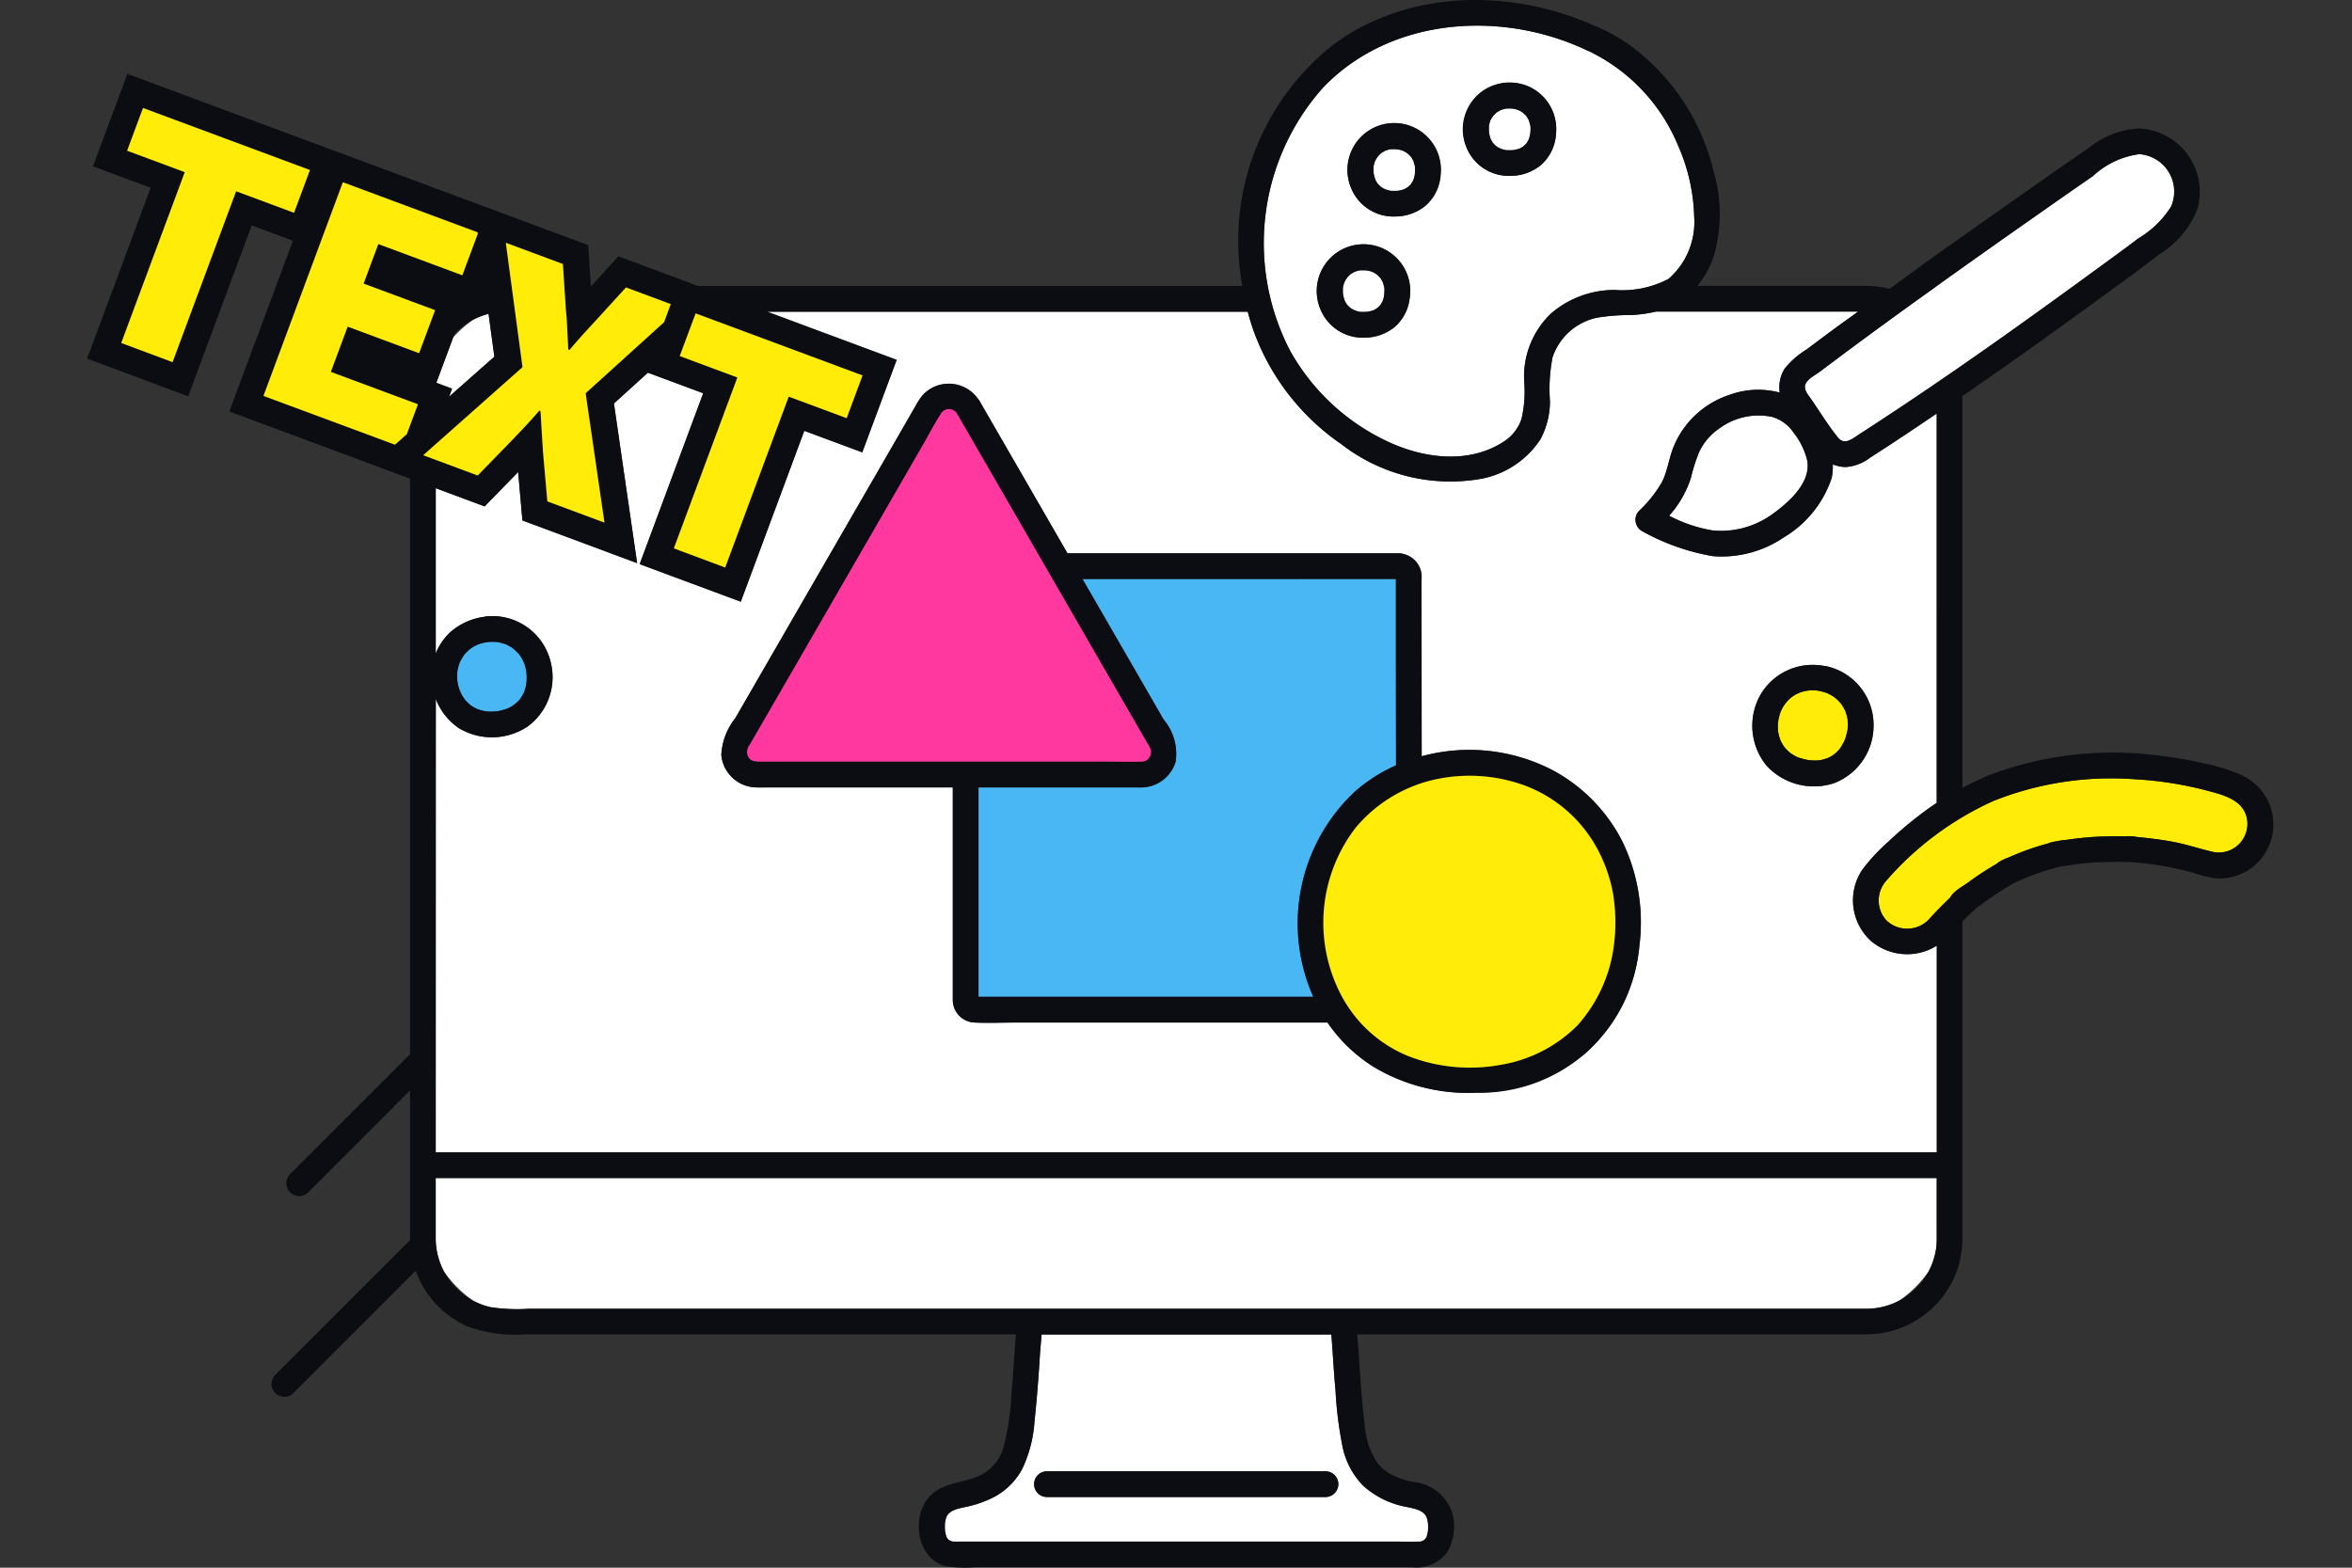 <?xml version="1.0" encoding="UTF-8"?>
<svg xmlns="http://www.w3.org/2000/svg" xmlns:xlink="http://www.w3.org/1999/xlink" width="135" height="90" viewBox="0 0 135 90">
  <rect x="0" y="0" width="135" height="90" fill="#333333" stroke="none"/>
  <defs>
    <clipPath id="clip-path">
      <rect id="長方形_3398" data-name="長方形 3398" width="125.475" height="90" fill="none"></rect>
    </clipPath>
  </defs>
  <g id="グループ_6768" data-name="グループ 6768" transform="translate(-440 -2513)">
    <rect id="長方形_3396" data-name="長方形 3396" width="135" height="90" transform="translate(440 2513)" fill="#fff" opacity="0"></rect>
    <g id="グループ_6770" data-name="グループ 6770" transform="translate(445 2513)">
      <g id="グループ_6769" data-name="グループ 6769" clip-path="url(#clip-path)">
        <path id="パス_11165" data-name="パス 11165" d="M113.329,199.94h0" transform="translate(-63.995 -112.896)" fill="#fff"></path>
        <path id="パス_11166" data-name="パス 11166" d="M118.535,177.345c-.076,1.22-.175,2.436-.3,3.653a7.472,7.472,0,0,1-.7,2.7,3.907,3.907,0,0,1-1.756,1.688,6.362,6.362,0,0,1-1.463.495c-.4.084-.872.164-1.084.487-.01.015-.04.075-.061.115s-.02.079-.034.118c-.014.058-.025.116-.037.176a1.044,1.044,0,0,0-.009.1c0,.086-.007.171,0,.257a1.331,1.331,0,0,1,.009.167,1.242,1.242,0,0,1,.039.164c.009.034.021.064.031.1l0,.015a.456.456,0,0,0,.468.3c.178.013.36,0,.538,0h5.357q8.3,0,16.605,0h2.754c.46,0,.929.029,1.389,0a.454.454,0,0,0,.471-.307l0-.007.008-.032c.009-.032.019-.065.027-.1s.02-.106.027-.137a2.851,2.851,0,0,0,.007-.418c0-.013-.006-.074-.009-.1-.012-.067-.025-.135-.042-.2a.87.87,0,0,1-.031-.1,1.058,1.058,0,0,0-.056-.1c-.212-.321-.688-.4-1.084-.487a5.054,5.054,0,0,1-2.5-1.219,4.512,4.512,0,0,1-1.17-2.171,22.421,22.421,0,0,1-.419-3.307c-.1-1.067-.152-2.137-.239-3.2H118.646c-.04.454-.082.908-.111,1.363m16.4,7.966H118.953a.737.737,0,0,1,0-1.474h15.986a.737.737,0,0,1,0,1.474" transform="translate(-63.859 -99.374)" fill="#fff"></path>
        <path id="パス_11167" data-name="パス 11167" d="M45.965,89.356h86.156V77.491a3.211,3.211,0,0,1-3.785-.277,3.152,3.152,0,0,1-.5-4.068,10.768,10.768,0,0,1,1.528-1.645,21.557,21.557,0,0,1,1.823-1.545q.454-.347.93-.662V47.8q0-.427,0-.855c-.774.525-1.551,1.05-2.333,1.564q-.743.488-1.491.97a2.581,2.581,0,0,1-1.418.538,2.106,2.106,0,0,1-.723-.154,3.528,3.528,0,0,1-.057.758,6.281,6.281,0,0,1-2.779,3.449l-.008.007a6.353,6.353,0,0,1-4.038,1.055,12.694,12.694,0,0,1-4.082-1.448.744.744,0,0,1-.149-1.157,7.2,7.2,0,0,0,1.312-1.65c.313-.63.4-1.354.657-2.007a5.224,5.224,0,0,1,3.2-2.991,4.794,4.794,0,0,1,2.9-.135,2.007,2.007,0,0,1,.28-1.372,4.83,4.83,0,0,1,1.265-1.107q.716-.539,1.437-1.074c.5-.372,1.014-.734,1.519-1.1h-11.6a7.717,7.717,0,0,1-1.461.2,11.5,11.5,0,0,0-1.921.15,3.442,3.442,0,0,0-2.563,2.285,9.641,9.641,0,0,0-.145,2.52,4.66,4.66,0,0,1-.543,2.171A5.221,5.221,0,0,1,105.9,50.7a10.2,10.2,0,0,1-7.955-2A13.449,13.449,0,0,1,92.9,42.166q-.186-.533-.33-1.077H64.98l6.013,2.235,1.429.531-.532,1.428-.912,2.453-.531,1.428-1.428-.531-1.9-.706L64.007,56.31l-.531,1.428-1.428-.531L59.1,56.112l-1.428-.531.531-1.428,3.117-8.382-1.881-.7-1.294-.481L56.195,46.36l.962,6.623.37,2.543-2.408-.9-3.276-1.218-.9-.335-.084-.959L50.7,50.3l-1.229,1.263-.692.712-.93-.346-1.878-.7v9.5a3.338,3.338,0,0,1,.861-1.251,3.653,3.653,0,0,1,1.9-.858.736.736,0,0,1,.192-.033,3.438,3.438,0,0,1,3.631,2.573,3.514,3.514,0,0,1-1.3,3.745,3.687,3.687,0,0,1-3.969.092,3.607,3.607,0,0,1-1.311-1.669ZM121.98,63.13a3.469,3.469,0,0,1,3.588-1.711.8.8,0,0,1,.1.013c.019,0,.038,0,.057.007l.007,0a3.448,3.448,0,0,1,2.76,3.5,3.53,3.53,0,0,1-2.3,3.235,3.7,3.7,0,0,1-3.844-1.024,3.616,3.616,0,0,1-.368-4.021m-58.82,1.307,4.186-7.251L72.185,48.8l1.326-2.3a3.531,3.531,0,0,1,.417-.627,2.04,2.04,0,0,1,3.141.2.8.8,0,0,1,.112.148l.188.33L81,52.846l1.225,2.122h19.059l.013,0a.764.764,0,0,1,.232.041,1.347,1.347,0,0,1,1.023,1.461v.935q.006,4.607.011,9.213a10.393,10.393,0,0,1,7.563.824,9.574,9.574,0,0,1,3.955,4.068,10.68,10.68,0,0,1,.966,6.081c0,.013,0,.026,0,.04s-.007.052-.01.078a.294.294,0,0,1,0,.034.327.327,0,0,1-.007.045,9.748,9.748,0,0,1-3.055,5.87,9.847,9.847,0,0,1-6.263,2.276,10.556,10.556,0,0,1-5.875-1.467,8.958,8.958,0,0,1-2.678-2.562H79.216c-.765,0-1.539.034-2.3,0a1.3,1.3,0,0,1-1.268-1.279c0-.083,0-.166,0-.248V68.408H64.99c-.2,0-.392.005-.588,0a2.056,2.056,0,0,1-2.041-1.848,3.667,3.667,0,0,1,.8-2.123" transform="translate(-25.956 -23.202)" fill="#fff"></path>
        <path id="パス_11168" data-name="パス 11168" d="M47.018,42.733l-.536,1.443-.436,1.172.905.336-.172.464,2.6-2.3-.331-2.46a4.006,4.006,0,0,0-.9.347,6.772,6.772,0,0,0-1.13,1" transform="translate(-26.001 -23.37)" fill="#fff"></path>
        <path id="パス_11169" data-name="パス 11169" d="M131.67,160.684a4.023,4.023,0,0,0,.429-1.4c.03-.305.02-.617.02-.924v-3.007H45.963V158.1c0,.251,0,.5,0,.753a4.028,4.028,0,0,0,.474,1.868,6.746,6.746,0,0,0,1.7,1.693,4.018,4.018,0,0,0,.951.353,10.14,10.14,0,0,0,2.23.095h76.8a4.023,4.023,0,0,0,1.855-.471,6.754,6.754,0,0,0,1.7-1.7" transform="translate(-25.954 -87.725)" fill="#fff"></path>
        <path id="パス_11170" data-name="パス 11170" d="M125.636,195.5h15.986a.737.737,0,0,0,0-1.474H125.636a.737.737,0,0,0,0,1.474" transform="translate(-70.543 -109.564)" fill="#0c0d12"></path>
        <path id="パス_11171" data-name="パス 11171" d="M126.451,81.48l1.7,2.947a3.04,3.04,0,0,1,.69,2.421,2.07,2.07,0,0,1-2,1.475c-.213,0-.427,0-.642,0h-8.672V99.995c0,.117,0,.235,0,.351.1,0,.2,0,.3,0h18.921c-.077-.176-.154-.353-.219-.535a10.36,10.36,0,0,1,2.559-11.2,9.1,9.1,0,0,1,2.409-1.551q0-3.064-.007-6.128,0-1.469,0-2.938v-1.57c0-.022,0-.044,0-.066h-18Z" transform="translate(-66.368 -43.118)" fill="#48b7f4"></path>
        <path id="パス_11172" data-name="パス 11172" d="M117.533,131.78c0,.066.02.038,0,0" transform="translate(-66.369 -74.414)" fill="#62b0dc"></path>
        <path id="パス_11173" data-name="パス 11173" d="M95.293,59.124l-4.937,8.55-3.187,5.521a.684.684,0,0,0-.116.672c.131.273.374.32.67.32h20.032c.616,0,1.235.014,1.851,0a.556.556,0,0,0,.532-.829c-.054-.112-.128-.219-.189-.327l-3.47-6.009-4.894-8.476-2.5-4.325h0a.549.549,0,0,0-.982.034c-.327.507-.607,1.052-.909,1.574Z" transform="translate(-49.134 -30.455)" fill="#ff38a0"></path>
        <path id="パス_11174" data-name="パス 11174" d="M85.659,73.782c.2.005.392,0,.588,0H96.9V85.754c0,.083,0,.166,0,.249a1.3,1.3,0,0,0,1.268,1.279c.764.034,1.538,0,2.3,0h17.938a8.968,8.968,0,0,0,2.678,2.562,10.559,10.559,0,0,0,5.875,1.466,9.155,9.155,0,0,0,9.318-8.147c0-.015,0-.03.007-.045s0-.022,0-.034a.668.668,0,0,0,.01-.077c0-.013,0-.027,0-.04a10.677,10.677,0,0,0-.966-6.081,9.572,9.572,0,0,0-3.955-4.067,10.392,10.392,0,0,0-7.563-.824q-.005-4.607-.011-9.213v-.935a1.347,1.347,0,0,0-1.023-1.461.751.751,0,0,0-.232-.041l-.013,0H103.486l-1.225-2.122-3.634-6.293-.189-.33a.774.774,0,0,0-.111-.148,2.04,2.04,0,0,0-3.142-.2,3.591,3.591,0,0,0-.417.627l-1.326,2.3L88.6,62.559l-4.186,7.252a3.671,3.671,0,0,0-.8,2.123,2.056,2.056,0,0,0,2.042,1.848m11.506-21.44h0l2.5,4.325,4.893,8.476,3.47,6.009c.061.108.135.215.189.327a.556.556,0,0,1-.532.829c-.616.014-1.235,0-1.851,0H85.8c-.3,0-.539-.047-.67-.32a.684.684,0,0,1,.116-.672L88.435,65.8l4.936-8.55,1.9-3.3c.3-.522.582-1.067.909-1.574a.549.549,0,0,1,.982-.034m37.621,27.472a10.336,10.336,0,0,1,.057,3.059,8.477,8.477,0,0,1-2.09,4.573,8.061,8.061,0,0,1-4.411,2.263,9.738,9.738,0,0,1-5.307-.506,7.56,7.56,0,0,1-3.725-3.283,8.945,8.945,0,0,1,.71-9.818,8.264,8.264,0,0,1,4.337-2.722,9.231,9.231,0,0,1,5.219.238,7.872,7.872,0,0,1,4.236,3.54,8.76,8.76,0,0,1,.974,2.655m-12.447-18c0,.022,0,.044,0,.066v1.57q0,1.469,0,2.938,0,3.064.007,6.128a9.115,9.115,0,0,0-2.409,1.551,10.36,10.36,0,0,0-2.559,11.2c.066.182.142.359.219.535H98.68c-.1,0-.2,0-.3,0,0-.117,0-.235,0-.351V73.782h8.672c.215,0,.428.005.642,0a2.07,2.07,0,0,0,2-1.475,3.04,3.04,0,0,0-.69-2.421l-1.7-2.947-2.958-5.123ZM98.377,85.943c.02.038,0,.066,0,0" transform="translate(-47.213 -28.577)" fill="#0c0d12"></path>
        <path id="パス_11175" data-name="パス 11175" d="M228.661,31.832q-.66.491-1.318.986c-.255.192-.653.386-.8.668-.168.326.1.616.281.874.519.741,1,1.545,1.57,2.245.378.462.84.048,1.223-.2q1.371-.885,2.727-1.793c3.622-2.424,7.168-4.961,10.688-7.534.861-.629,1.73-1.248,2.576-1.9a5.631,5.631,0,0,0,1.9-1.839,2.155,2.155,0,0,0-1.819-3.012h0a4.824,4.824,0,0,0-2.673,1.267q-1.53,1.051-3.046,2.122-3.008,2.1-5.99,4.236-2.682,1.914-5.325,3.878" transform="translate(-127.897 -11.479)" fill="#fff"></path>
        <path id="パス_11176" data-name="パス 11176" d="M216.542,57.454a4.046,4.046,0,0,0-.8-1.684,2.246,2.246,0,0,0-1.239-.913,3.792,3.792,0,0,0-3,.645,3.4,3.4,0,0,0-1.17,1.337,9.312,9.312,0,0,0-.483,1.5,5.989,5.989,0,0,1-1.254,2.194,8.089,8.089,0,0,0,2.51.848,5.008,5.008,0,0,0,3.292-.853l0,0c.934-.66,2.286-1.78,2.135-3.072" transform="translate(-117.794 -30.922)" fill="#fff"></path>
        <path id="パス_11177" data-name="パス 11177" d="M156.659,22.033a12.459,12.459,0,0,0,5.395,5.125c2.127,1.061,4.852,1.467,6.934.069a2.458,2.458,0,0,0,.967-1.282,6.963,6.963,0,0,0,.148-2.154,5.011,5.011,0,0,1,1.537-3.878,5.586,5.586,0,0,1,3.658-1.356,5.723,5.723,0,0,0,3.087-.633,4.322,4.322,0,0,0,1.476-3.566,10.742,10.742,0,0,0-.911-4.062,10.443,10.443,0,0,0-5.159-5.462.738.738,0,0,1-.128-.055,14.407,14.407,0,0,0-1.624-.646c-4.6-1.519-10-.8-13.456,2.781a13.41,13.41,0,0,0-1.924,15.12M167.443,7.357a2.777,2.777,0,0,1,3.061-.414,2.681,2.681,0,0,1,1.421,2.708c0,.009,0,.017,0,.025a.729.729,0,0,1-.021.169,2.553,2.553,0,0,1-.863,1.559,2.755,2.755,0,0,1-1.719.6,2.622,2.622,0,0,1-2.536-1.655,2.77,2.77,0,0,1,.66-2.993m-7.183,3.069a2.68,2.68,0,0,1,5.043,1.558c0,.008,0,.016,0,.025a.75.75,0,0,1-.021.169,2.553,2.553,0,0,1-.863,1.56,2.758,2.758,0,0,1-1.719.6,2.625,2.625,0,0,1-2.536-1.656,2.686,2.686,0,0,1,.1-2.256m-1.766,6.958a2.682,2.682,0,0,1,5.046,1.555c0,.015,0,.029-.006.044s0,.033-.006.049,0,.042-.009.062,0,.028-.006.042a2.554,2.554,0,0,1-.863,1.559,2.76,2.76,0,0,1-1.719.6,2.625,2.625,0,0,1-2.536-1.656,2.688,2.688,0,0,1,.1-2.256" transform="translate(-87.618 -1.909)" fill="#fff"></path>
        <path id="パス_11178" data-name="パス 11178" d="M170.128,24.159h0" transform="translate(-96.067 -13.639)" fill="#fff"></path>
        <path id="パス_11179" data-name="パス 11179" d="M169.861,20.08c0,.007-.07.1-.075.109l-.052.092-.037.075-.011.029c-.025.085-.048.17-.069.256l0,.024c0,.026,0,.08,0,.092,0,.1,0,.2.009.3v0c.013.043.02.087.03.131.017.066.037.131.059.2a.327.327,0,0,0,.018.041c.023.04.043.081.067.121s.031.049.047.073a.341.341,0,0,0,.033.042c.054.052.106.105.161.156.04.02.079.05.115.072s.127.06.139.069a2.327,2.327,0,0,0,.242.07l.047.01a.579.579,0,0,0,.062.007c.084,0,.169.006.253,0,.048,0,.1-.007.145-.007h0l.005,0c.085-.024.172-.038.257-.064l.068-.023.03-.014a2.069,2.069,0,0,0,.194-.116c.01-.013.1-.088.117-.108s.05-.056.06-.066c.018-.028.037-.056.054-.085s.044-.079.066-.119l.015-.033c.008-.026.022-.066.025-.075.01-.033.02-.065.028-.1s.02-.1.03-.145c.008-.1.016-.2.015-.3,0-.037,0-.075-.005-.112a.279.279,0,0,0-.006-.047c-.025-.1-.056-.191-.081-.29l0-.01-.02-.034c-.017-.03-.033-.061-.051-.092s-.054-.09-.084-.133l-.02-.021c-.051-.052-.1-.1-.158-.153-.01-.005-.06-.044-.075-.054-.039-.024-.078-.047-.119-.07-.019-.01-.093-.041-.088-.041l-.08-.027a2.118,2.118,0,0,0-.22-.051c-.024,0-.123-.01-.153-.01-.046,0-.092,0-.138,0l-.083,0-.027,0c-.044.01-.088.019-.132.031s-.107.036-.161.05c-.076.039-.146.082-.219.124a.531.531,0,0,0-.047.034l-.042.038c-.046.043-.089.09-.131.137" transform="translate(-95.774 -11.099)" fill="#fff"></path>
        <path id="パス_11180" data-name="パス 11180" d="M175.1,22.04c0,.017,0,.015,0,0" transform="translate(-98.877 -12.446)" fill="#fff"></path>
        <path id="パス_11181" data-name="パス 11181" d="M171.054,38.028c0,.013,0,.011,0,0" transform="translate(-96.591 -21.474)" fill="#fff"></path>
        <path id="パス_11182" data-name="パス 11182" d="M165.568,36.618l0,.024c0,.026,0,.08,0,.092a2.85,2.85,0,0,0,.008.3v0c.013.043.02.088.031.131.017.066.037.131.059.2a.362.362,0,0,0,.017.041c.023.04.044.081.067.12l.05.077a.316.316,0,0,0,.03.039c.054.052.106.105.161.156.04.02.079.05.115.071s.124.059.138.069a2.374,2.374,0,0,0,.243.07l.044.009a.589.589,0,0,0,.064.008c.084,0,.168.006.253,0,.048,0,.1-.007.145-.007H167c.084-.024.172-.039.256-.064l.069-.024.03-.013a2.225,2.225,0,0,0,.193-.116c.01-.013.1-.088.118-.108s.05-.056.059-.066c.019-.028.037-.056.054-.085s.044-.079.067-.119l.014-.031.026-.077c.01-.033.02-.065.028-.1.013-.049.021-.1.031-.148.008-.1.015-.2.014-.293,0-.034,0-.069,0-.1a.382.382,0,0,0-.007-.056c-.025-.1-.056-.191-.081-.29l0-.009-.02-.034-.05-.092c-.026-.045-.054-.09-.084-.133l-.02-.021c-.052-.053-.1-.1-.159-.154-.01-.006-.06-.044-.076-.054-.038-.024-.077-.047-.118-.069-.018-.01-.092-.041-.088-.042l-.081-.027a2.216,2.216,0,0,0-.22-.051c-.024,0-.123-.01-.153-.01-.046,0-.092,0-.138,0l-.083,0-.027,0c-.044.01-.088.019-.132.03s-.107.036-.161.05c-.076.039-.146.082-.219.124a.526.526,0,0,0-.048.036l-.041.037c-.046.043-.089.09-.131.137,0,.007-.07.1-.075.11-.018.029-.035.06-.052.091-.005.009-.025.051-.037.075s-.01.027-.011.03c-.026.085-.049.169-.069.256" transform="translate(-93.488 -20.121)" fill="#fff"></path>
        <path id="パス_11183" data-name="パス 11183" d="M166.079,40.133h0" transform="translate(-93.78 -22.659)" fill="#fff"></path>
        <path id="パス_11184" data-name="パス 11184" d="M185.072,14.723c0,.006-.07.1-.075.11-.018.029-.036.06-.052.091l-.037.074-.011.031c-.026.085-.049.169-.069.256l0,.025c0,.027,0,.079,0,.091a2.988,2.988,0,0,0,.008.3v0c.012.043.018.088.029.131.017.066.037.131.059.2a.286.286,0,0,0,.018.042c.023.04.043.081.067.12s.033.052.05.077a.274.274,0,0,0,.031.038c.054.052.1.106.16.156.04.021.079.05.116.072s.124.059.138.069a2.292,2.292,0,0,0,.242.07l.044.009a.5.5,0,0,0,.065.008c.084,0,.168.006.253,0,.048,0,.1-.007.145-.007h.01c.084-.024.172-.038.256-.064l.073-.024.027-.012c.067-.035.13-.074.193-.116.01-.013.1-.088.117-.108s.051-.056.06-.066c.019-.028.037-.056.054-.085s.044-.079.067-.119l.014-.032.025-.076c.01-.033.02-.066.029-.1.013-.048.021-.1.03-.146.008-.1.016-.2.015-.3,0-.037,0-.073,0-.109a.28.28,0,0,0-.006-.05c-.025-.1-.056-.191-.081-.29l0-.01c-.006-.01-.011-.018-.02-.034s-.033-.06-.051-.091c-.025-.046-.054-.091-.084-.134l-.02-.02q-.078-.08-.158-.154c-.01-.006-.059-.044-.075-.054q-.057-.037-.119-.069c-.018-.01-.091-.04-.087-.041l-.081-.027a2.076,2.076,0,0,0-.219-.051c-.02,0-.123-.009-.154-.01-.046,0-.092,0-.138,0l-.081.005-.029,0c-.044.01-.088.019-.132.031s-.107.036-.161.049c-.076.039-.145.082-.219.124-.011.006-.032.023-.046.033l-.044.04c-.046.044-.089.09-.131.137" transform="translate(-104.364 -8.074)" fill="#fff"></path>
        <path id="パス_11185" data-name="パス 11185" d="M185.337,18.8h0" transform="translate(-104.655 -10.613)" fill="#fff"></path>
        <path id="パス_11186" data-name="パス 11186" d="M190.314,16.683c0,.017,0,.014,0,0" transform="translate(-107.467 -9.421)" fill="#fff"></path>
        <path id="パス_11187" data-name="パス 11187" d="M168.917,21.591a2.755,2.755,0,0,0,1.719-.6,2.553,2.553,0,0,0,.863-1.559.753.753,0,0,0,.021-.169c0-.008,0-.017,0-.025a2.682,2.682,0,1,0-5.142.7,2.625,2.625,0,0,0,2.536,1.655m-.818-3.622c.013-.01.036-.028.047-.035.073-.041.143-.084.219-.123.054-.014.107-.035.161-.05s.088-.021.132-.031l.027,0,.083,0c.046,0,.092,0,.138,0,.03,0,.13.01.153.01a2.083,2.083,0,0,1,.219.051c.027.008.054.017.081.027,0,0,.07.031.088.041.04.022.08.045.119.07.016.01.066.049.075.054.054.05.107.1.158.153l.02.021c.03.043.057.087.084.133s.034.061.051.092l.02.034,0,.01c.025.1.056.193.081.29a.272.272,0,0,1,.006.047c0,.037,0,.075,0,.113,0,.1-.006.2-.014.3-.01.049-.018.1-.03.145s-.018.066-.028.1l-.025.075-.015.033c-.022.04-.043.08-.067.119s-.036.057-.054.085c-.01.01-.04.046-.059.066s-.107.094-.117.108a2.232,2.232,0,0,1-.194.116l-.03.014-.068.023c-.084.026-.172.04-.256.064l-.005,0h0c-.048,0-.1.006-.145.007-.084,0-.169,0-.253,0a.506.506,0,0,1-.062-.008l-.046-.009a2.326,2.326,0,0,1-.242-.07c-.012-.009-.113-.054-.139-.069s-.076-.051-.115-.072c-.055-.05-.107-.1-.161-.156a.339.339,0,0,1-.033-.042c-.016-.024-.032-.048-.047-.074s-.044-.081-.067-.12a.292.292,0,0,1-.018-.041c-.021-.065-.042-.13-.059-.2-.011-.044-.017-.088-.031-.131v0a2.866,2.866,0,0,1-.009-.3c0-.012,0-.066,0-.092l0-.024c.021-.087.044-.171.069-.256l.01-.029.038-.076c.017-.03.034-.061.052-.092.006-.009.075-.1.075-.109.042-.047.085-.094.131-.137l.042-.038m1.965.789c0,.014,0,.017,0,0m-2.164.925h0" transform="translate(-93.839 -9.163)" fill="#0c0d12"></path>
        <path id="パス_11188" data-name="パス 11188" d="M162.326,35.918a2.624,2.624,0,0,0,2.536,1.655,2.758,2.758,0,0,0,1.719-.6,2.553,2.553,0,0,0,.863-1.56c0-.014,0-.028.007-.042s.006-.041.009-.061.006-.033.006-.05.005-.028.005-.043a2.683,2.683,0,1,0-5.145.7m1.383-1.519c.013-.024.033-.066.038-.075.017-.031.034-.061.051-.091.006-.01.075-.1.075-.11.042-.047.085-.094.131-.137l.041-.037a.521.521,0,0,1,.048-.036c.073-.042.144-.085.219-.124.054-.013.107-.035.161-.05s.088-.021.132-.031l.027,0,.083,0c.046,0,.092,0,.138,0,.03,0,.128.01.153.01a2.126,2.126,0,0,1,.22.051l.081.027s.069.031.088.042c.041.022.081.044.118.069.016.01.065.048.075.054.054.05.108.1.159.154l.02.021c.03.043.058.088.084.133s.034.061.051.092.014.024.02.034l0,.009c.025.1.056.193.081.29a.382.382,0,0,1,.007.056c0,.034,0,.069,0,.1,0,.1-.007.2-.014.293-.01.049-.018.1-.031.148-.008.033-.018.066-.028.1l-.026.077-.015.031c-.022.04-.043.08-.066.119s-.036.057-.055.085c-.01.01-.04.046-.059.066s-.107.095-.117.108a2.224,2.224,0,0,1-.193.116l-.03.013-.069.023c-.084.026-.172.04-.256.064h-.01c-.048,0-.1.006-.145.007-.084,0-.168,0-.253,0a.6.6,0,0,1-.065-.008l-.044-.009A2.334,2.334,0,0,1,164.3,36c-.014-.01-.112-.054-.138-.069s-.076-.051-.115-.072c-.055-.05-.107-.1-.161-.156a.275.275,0,0,1-.03-.038c-.017-.026-.034-.051-.05-.077s-.044-.081-.067-.121a.321.321,0,0,1-.017-.04c-.021-.065-.042-.13-.059-.2-.011-.044-.017-.088-.031-.131v0a2.857,2.857,0,0,1-.008-.3c0-.012,0-.066,0-.092s0-.021,0-.024c.02-.087.044-.171.069-.256l.011-.03m2.3.343c0,.011,0,.013,0,0m-2.164.919h0" transform="translate(-91.549 -18.188)" fill="#0c0d12"></path>
        <path id="パス_11189" data-name="パス 11189" d="M184.149,16.258a2.762,2.762,0,0,0,1.719-.6,2.557,2.557,0,0,0,.863-1.56.75.75,0,0,0,.02-.169c0-.009,0-.017,0-.025a2.681,2.681,0,0,0-1.421-2.708,2.687,2.687,0,0,0-3.721,3.407,2.623,2.623,0,0,0,2.536,1.655m-.817-3.623c.013-.01.035-.027.045-.033.073-.042.143-.084.219-.124.054-.013.107-.035.161-.049s.088-.021.132-.031l.029,0,.081-.005c.046,0,.092,0,.138,0s.133.01.154.01a2.1,2.1,0,0,1,.219.051l.081.027s.07.031.088.041c.041.022.081.045.118.069.016.01.065.048.075.054.054.05.107.1.159.154l.02.02c.03.044.058.088.084.134s.034.062.051.091.014.024.02.034l0,.01c.025.1.056.193.081.29a.279.279,0,0,1,.006.05c0,.036,0,.073.005.109,0,.1-.007.2-.015.3-.01.049-.018.1-.031.146-.009.033-.018.066-.028.1l-.025.076-.015.032c-.022.04-.043.08-.066.119s-.036.057-.055.085c-.01.01-.04.046-.059.066s-.108.095-.117.108a2.233,2.233,0,0,1-.194.116l-.026.012-.073.024c-.085.026-.172.04-.256.064h-.01c-.048,0-.1.006-.145.007-.084,0-.168,0-.253,0a.506.506,0,0,1-.065-.008l-.044-.009a2.234,2.234,0,0,1-.242-.07c-.014-.01-.112-.054-.138-.069s-.075-.051-.115-.072c-.055-.05-.107-.1-.16-.156a.273.273,0,0,1-.03-.038c-.017-.026-.034-.051-.05-.077s-.044-.081-.067-.12a.333.333,0,0,1-.018-.042c-.021-.064-.042-.129-.058-.2-.011-.044-.017-.089-.029-.131v0a2.975,2.975,0,0,1-.008-.3c0-.012,0-.064,0-.091,0-.012,0-.023,0-.025.02-.087.043-.171.069-.256l.011-.031c.012-.024.032-.065.037-.074.017-.031.034-.061.051-.091.006-.01.076-.1.076-.11.042-.047.085-.094.131-.137l.044-.04m1.963.79c0,.014,0,.017,0,0m-2.165.924h0" transform="translate(-102.448 -6.162)" fill="#0c0d12"></path>
        <path id="パス_11190" data-name="パス 11190" d="M174.417,102.812a9.233,9.233,0,0,0-5.219-.238,8.263,8.263,0,0,0-4.337,2.722,8.946,8.946,0,0,0-.71,9.817,7.559,7.559,0,0,0,3.725,3.283,9.736,9.736,0,0,0,5.307.506,8.062,8.062,0,0,0,4.411-2.263,8.476,8.476,0,0,0,2.09-4.573,10.307,10.307,0,0,0-.057-3.059,8.742,8.742,0,0,0-.974-2.655,7.871,7.871,0,0,0-4.236-3.541" transform="translate(-92.053 -57.771)" fill="#ffec09"></path>
        <path id="パス_11191" data-name="パス 11191" d="M52.761,84.66h-.007l-.011,0,.018,0" transform="translate(-29.783 -47.806)" fill="#62b0dc"></path>
        <path id="パス_11192" data-name="パス 11192" d="M49.124,87.8c.027.043.056.084.085.125.015.017.073.089.08.1q.112.119.236.227l.024.023.035.02c.037.023.073.048.11.071.056.034.116.062.173.094l.03.018.006,0a2.613,2.613,0,0,0,.387.118c.039.009.078.016.118.023.02,0,.125.015.136.015a3.172,3.172,0,0,0,.364,0c.064,0,.127-.009.188-.016l.022,0,.044-.011c.142-.034.281-.064.419-.111.009,0,.115-.047.127-.05.035-.017.071-.034.105-.052a2.559,2.559,0,0,0,.276-.174c.007-.012.151-.133.175-.157.045-.045.087-.094.129-.141l.02-.022.019-.033.162-.278c.01-.017.016-.026.021-.035s0-.015.009-.029c.015-.042.03-.083.044-.125a3.092,3.092,0,0,0,.089-.36.212.212,0,0,1,0-.021c0-.032.007-.063.009-.095.005-.071.009-.143.009-.215,0-.115-.006-.23-.017-.345,0-.027-.009-.069-.012-.084-.013-.059-.024-.118-.039-.175a2.513,2.513,0,0,0-.1-.306c-.014-.024-.077-.155-.087-.172-.023-.04-.047-.081-.071-.12s-.063-.1-.1-.142c-.016-.018-.046-.055-.057-.067-.087-.092-.175-.18-.272-.264s-.04-.029-.015-.012c-.057-.04-.112-.078-.174-.114s-.123-.067-.184-.1l-.041-.024-.043-.013a3.409,3.409,0,0,0-.346-.1c-.006,0-.135-.022-.143-.026l-.1-.009a3.218,3.218,0,0,0-.449.01c.01,0-.188.034-.213.04q-.111.026-.22.061c-.016,0-.11.04-.131.046-.056.025-.111.051-.164.081a1.788,1.788,0,0,0-.562.452l-.034.032-.023.035c-.039.057-.077.114-.113.173s-.065.12-.1.182l-.023.039-.013.038a3.22,3.22,0,0,0-.116.4c-.007.035-.013.071-.019.106v.012c0,.059-.009.119-.01.178a2.218,2.218,0,0,0,.336,1.278" transform="translate(-27.548 -47.787)" fill="#48b7f4"></path>
        <path id="パス_11193" data-name="パス 11193" d="M223.011,93.683c.019.065.042.128.061.192.005.017.007.026.01.036l.019.033a3.185,3.185,0,0,0,.161.286c.007.01.068.091.076.1a.7.7,0,0,0,.05.058,2.481,2.481,0,0,0,.257.244c.033.024.067.047.1.069s.1.06.147.088.1.053.153.08l.038.021.047.015c.116.039.231.077.35.1.061.015.123.027.184.038l.09.012a3.24,3.24,0,0,0,.411.013c.056,0,.111-.007.168-.013.024,0,.063-.01.08-.014.118-.029.234-.062.35-.1l.025-.01c.052-.024.1-.049.153-.076s.111-.064.165-.1c.01-.007.067-.052.091-.069a2.735,2.735,0,0,0,.2-.188c.037-.04.071-.08.1-.121l.026-.037c.066-.106.128-.212.189-.321.014-.031.03-.062.044-.092l.008-.02c.024-.068.049-.136.07-.205.037-.119.061-.239.089-.362l.009-.037c0-.006,0-.01,0-.021.006-.06.01-.119.013-.18a3.457,3.457,0,0,0-.01-.356c0-.011,0-.017,0-.026-.007-.041-.016-.084-.024-.125s-.021-.091-.034-.135c-.019-.067-.042-.132-.064-.2l-.009-.028-.01-.019a2.837,2.837,0,0,0-.185-.331c-.017-.025-.035-.05-.052-.074-.009-.007-.084-.1-.089-.1q-.071-.078-.148-.149s-.071-.061-.1-.084a2.356,2.356,0,0,0-.276-.178c-.057-.032-.116-.061-.175-.088l-.057-.023a4.134,4.134,0,0,0-.444-.12l-.012,0-.072-.012-.122-.01c-.075,0-.155-.006-.229,0-.059,0-.118.006-.178.011-.02,0-.13.02-.138.022a2.52,2.52,0,0,0-.376.113c-.028.014-.108.049-.113.051-.062.032-.122.067-.181.1a2.037,2.037,0,0,0-.794,1.02,3.019,3.019,0,0,0-.1.4c0,.036-.018.133-.018.136,0,.049-.007.1-.007.148a2.736,2.736,0,0,0,.017.4c.01.029.044.211.054.243" transform="translate(-125.89 -51.41)" fill="#ffec09"></path>
        <path id="パス_11194" data-name="パス 11194" d="M257.346,104.9c-.253-1-1.311-1.272-2.213-1.512a20.606,20.606,0,0,0-4.23-.67,18.217,18.217,0,0,0-8.086,1.245,17.836,17.836,0,0,0-6.151,4.574,1.7,1.7,0,0,0,0,2.285l.041.038a1.724,1.724,0,0,0,2.435-.134l0,0c.377-.421.774-.819,1.181-1.208.2-.38.753-.666,1.056-.887a17.876,17.876,0,0,1,1.635-1.067.8.8,0,0,1,.173-.129c.092-.049.188-.094.282-.141a.836.836,0,0,1,.164-.061,15.248,15.248,0,0,1,2.415-.855l-.007-.015c.1-.023.207-.05.311-.068.019,0,.037-.005.056-.008a4.432,4.432,0,0,1,.611-.089c.434-.063.871-.115,1.308-.151.691-.051,1.384-.061,2.076-.048a.829.829,0,0,1,.174-.01c.094,0,.19.008.285.015a.858.858,0,0,1,.17.03c.676.06,1.35.143,2.018.265.835.152,1.63.428,2.454.612a1.649,1.649,0,0,0,1.844-2.008" transform="translate(-133.389 -57.984)" fill="#ffec09"></path>
        <path id="パス_11195" data-name="パス 11195" d="M224.22,94.487a3.53,3.53,0,0,0,2.3-3.235,3.449,3.449,0,0,0-2.76-3.5l-.008,0c-.019,0-.037,0-.057-.007a.723.723,0,0,0-.1-.013,3.469,3.469,0,0,0-3.588,1.71,3.616,3.616,0,0,0,.368,4.021,3.7,3.7,0,0,0,3.844,1.024M221.042,91s.013-.1.018-.135a3.042,3.042,0,0,1,.1-.4,2.035,2.035,0,0,1,.794-1.02c.059-.037.119-.071.181-.1,0,0,.084-.038.112-.052a2.577,2.577,0,0,1,.376-.113c.007,0,.118-.017.138-.022.059-.005.118-.01.178-.011.074,0,.154,0,.229,0l.122.01.072.012.012,0a4.236,4.236,0,0,1,.444.12l.057.023c.06.027.118.056.175.088a2.413,2.413,0,0,1,.276.178c.025.023.094.081.1.084.051.047.1.1.148.149,0,.005.08.1.088.1.018.025.036.05.052.075a2.744,2.744,0,0,1,.186.331l.01.019.009.028c.021.066.045.131.064.2.013.045.024.09.034.135s.017.084.025.124l0,.026a3.348,3.348,0,0,1,.01.356c0,.061-.007.12-.013.18v.021l-.009.037c-.028.123-.053.243-.089.363-.021.069-.046.137-.07.205l-.008.02c-.014.03-.03.061-.045.092-.061.109-.123.215-.188.321l-.026.037c-.034.041-.069.082-.1.121-.063.067-.131.128-.2.188l-.092.069q-.08.053-.165.1c-.05.027-.1.052-.153.076l-.025.01c-.117.035-.232.068-.351.1-.016,0-.055.01-.08.014-.056.006-.111.011-.167.013a3.239,3.239,0,0,1-.411-.013c-.029,0-.075-.009-.09-.012-.061-.011-.123-.024-.184-.038-.119-.028-.234-.066-.35-.1L222.178,93l-.038-.021c-.051-.027-.1-.052-.154-.08s-.1-.057-.146-.088-.068-.045-.1-.069a2.53,2.53,0,0,1-.258-.244c-.018-.018-.034-.038-.05-.058s-.069-.092-.075-.1a3.242,3.242,0,0,1-.162-.286c-.008-.016-.013-.024-.019-.033a.36.36,0,0,0-.01-.036c-.02-.065-.043-.127-.061-.193-.009-.033-.044-.215-.054-.243a2.731,2.731,0,0,1-.017-.4c0-.049,0-.1.008-.148" transform="translate(-123.983 -49.514)" fill="#0c0d12"></path>
        <path id="パス_11196" data-name="パス 11196" d="M123.754,44.544a9.561,9.561,0,0,0-2.23-.714,23.382,23.382,0,0,0-2.542-.442,20.059,20.059,0,0,0-9.776,1.1c-.537.219-1.057.472-1.568.742V24.6c0-.619,0-1.24,0-1.86,2.737-1.884,5.439-3.818,8.121-5.779,1.069-.781,2.146-1.551,3.19-2.367a5.4,5.4,0,0,0,2.166-2.552A3.644,3.644,0,0,0,117.8,7.376c-.01,0-.02,0-.03,0a5,5,0,0,0-2.9,1.132q-1.468,1-2.922,2.026-3,2.105-5.992,4.229c-.84.6-1.669,1.214-2.5,1.819a5.905,5.905,0,0,0-1.463-.172H92.433a5.5,5.5,0,0,0,.9-1.6,8.6,8.6,0,0,0,.016-4.993,12.575,12.575,0,0,0-4.727-7.171,10.518,10.518,0,0,0-1.856-1.068.749.749,0,0,0-.179-.067c-4.8-2.187-10.8-2.15-15.129,1.107a14.33,14.33,0,0,0-5.147,13.8H35.061L34.03,16.03l-2.571-.956-.964-.358-.693.76-.854.938h-.032l-.088-1.356-.064-.985-.925-.344L24.562,12.51l-.152-.056-1.428-.531L15.213,9.034l-.464-.173L13.32,8.331,3.74,4.77,2.312,4.239,1.781,5.667.869,8.119.338,9.548l1.428.531,1.881.7L.531,19.159,0,20.588l1.428.531,2.946,1.1,1.428.531.531-1.428,3.116-8.382,1.9.705.465.173L8.695,22.194l-.531,1.428,1.428.531,7.951,2.956.994.37V60.518l-6.9,6.9a.737.737,0,0,0,1.042,1.042L18.537,62.6v7.8c0,.244,0,.488,0,.732,0,.021,0,.043,0,.064l-3.112,3.112L10.773,78.96A.737.737,0,0,0,11.815,80l7.046-7.047a5.523,5.523,0,0,0,2.933,3.18,7.983,7.983,0,0,0,3.353.473H53.311c-.091,1.108-.142,2.219-.251,3.326a15.332,15.332,0,0,1-.446,3.122,2.587,2.587,0,0,1-1.249,1.589c-.883.488-2.051.413-2.863,1.124-1.25,1.1-.952,3.715.776,4.142a7.054,7.054,0,0,0,1.653.071h2.715q8.569,0,17.138,0h5.287a2.21,2.21,0,0,0,2.016-.9,2.933,2.933,0,0,0,.254-2.271,2.61,2.61,0,0,0-2.253-1.736,4.49,4.49,0,0,1-1.282-.453,3.069,3.069,0,0,1-.4-.273q-.1-.088-.192-.184c-.034-.036-.068-.073-.1-.111-.007-.007-.037-.046-.055-.068a4.514,4.514,0,0,1-.73-2.215c-.151-1.245-.241-2.5-.318-3.751-.029-.472-.072-.943-.114-1.414h29.271A5.548,5.548,0,0,0,107.4,72.74a6.6,6.6,0,0,0,.239-1.984V52.894c.213-.211.429-.42.65-.624l.039-.035h0a.944.944,0,0,0,.064-.071l.059-.044c.146-.107.293-.211.438-.319a15.5,15.5,0,0,1,1.823-1.157,13.526,13.526,0,0,1,2.612-.907l.03-.007h0c.014,0,.025-.011.039-.016s.05,0,.066,0c.2-.022.4-.057.6-.084.389-.052.78-.089,1.171-.114.693-.043,1.387-.044,2.081-.024a18.8,18.8,0,0,1,2.249.3q.657.131,1.3.307a7.391,7.391,0,0,0,1.308.326,3.1,3.1,0,0,0,1.582-5.877m-1.641,4.379c-.824-.184-1.619-.46-2.454-.612-.668-.121-1.343-.2-2.019-.265a.827.827,0,0,0-.17-.03c-.095-.007-.19-.01-.285-.015a.829.829,0,0,0-.174.01c-.693-.013-1.385,0-2.076.048-.437.035-.874.088-1.308.151a4.431,4.431,0,0,0-.611.089c-.019,0-.037,0-.056.008-.1.017-.208.045-.311.068l.007.015a15.246,15.246,0,0,0-2.415.855.849.849,0,0,0-.164.061c-.094.047-.19.092-.281.141a.789.789,0,0,0-.173.13,17.811,17.811,0,0,0-1.634,1.067c-.3.221-.858.507-1.056.887-.407.389-.8.787-1.181,1.208l0,0a1.724,1.724,0,0,1-2.435.134l-.041-.038a1.7,1.7,0,0,1,0-2.285,17.836,17.836,0,0,1,6.151-4.574,18.217,18.217,0,0,1,8.086-1.245,20.606,20.606,0,0,1,4.23.67c.9.241,1.96.512,2.213,1.512a1.649,1.649,0,0,1-1.844,2.008M23.374,20.476l-2.6,2.3.172-.464-.905-.336.436-1.172.536-1.442.071-.191a4.061,4.061,0,0,1,1.955-1.157ZM20.009,40.123a3.609,3.609,0,0,0,1.311,1.669,3.688,3.688,0,0,0,3.969-.092,3.515,3.515,0,0,0,1.3-3.745,3.438,3.438,0,0,0-3.631-2.573.751.751,0,0,0-.192.033,3.653,3.653,0,0,0-1.9.858,3.345,3.345,0,0,0-.86,1.251v-9.5l1.878.7.931.346.692-.712L24.739,27.1l.161,1.822.085.959.9.335,3.276,1.218,2.408.9-.37-2.543-.963-6.623,1.952-1.769,1.294.481,1.881.7-3.116,8.382-.531,1.428,1.428.531,2.946,1.095,1.428.531.531-1.428,3.116-8.382,1.9.705,1.428.531.531-1.428.912-2.453.531-1.428-1.428-.531-6.013-2.235H66.618q.145.544.33,1.077A13.45,13.45,0,0,0,71.994,25.5a10.2,10.2,0,0,0,7.954,2,5.218,5.218,0,0,0,3.474-2.289,4.656,4.656,0,0,0,.544-2.171,9.621,9.621,0,0,1,.145-2.52,3.44,3.44,0,0,1,2.563-2.285,11.5,11.5,0,0,1,1.921-.15,7.721,7.721,0,0,0,1.461-.2h11.6c-.5.37-1.016.731-1.518,1.1q-.721.535-1.438,1.074a4.83,4.83,0,0,0-1.265,1.107,2.012,2.012,0,0,0-.28,1.372,4.793,4.793,0,0,0-2.9.135,5.226,5.226,0,0,0-3.2,2.991c-.259.653-.344,1.377-.657,2.007a7.2,7.2,0,0,1-1.312,1.65.744.744,0,0,0,.149,1.157,12.689,12.689,0,0,0,4.083,1.448,6.35,6.35,0,0,0,4.038-1.055l.009-.007a6.28,6.28,0,0,0,2.779-3.449,3.528,3.528,0,0,0,.057-.758,2.1,2.1,0,0,0,.723.154,2.578,2.578,0,0,0,1.418-.538q.748-.482,1.491-.97c.782-.515,1.558-1.039,2.333-1.564,0,.285,0,.57,0,.855v21.5q-.475.315-.929.662a21.709,21.709,0,0,0-1.823,1.545,10.81,10.81,0,0,0-1.528,1.645,3.153,3.153,0,0,0,.5,4.068,3.212,3.212,0,0,0,3.785.277V66.154H20.009Zm1.241-1.57v-.012c.006-.036.012-.071.019-.106a3.2,3.2,0,0,1,.116-.4L21.4,38l.024-.039c.034-.061.064-.123.1-.182s.074-.116.113-.173l.023-.035c.008-.007.018-.017.034-.032a1.788,1.788,0,0,1,.562-.452c.053-.03.108-.056.164-.081.022-.007.116-.041.131-.046q.109-.035.22-.062c.025-.006.223-.038.213-.04a3.287,3.287,0,0,1,.449-.01c.034,0,.069.005.1.008.008,0,.138.024.143.026a3.527,3.527,0,0,1,.346.1l.043.013.041.024c.061.034.123.064.184.1s.117.074.174.114c-.025-.017-.094-.083.015.012s.184.172.272.264c.012.012.042.048.057.067.034.046.067.094.1.142s.048.079.071.12c.009.017.072.148.087.172a2.507,2.507,0,0,1,.1.306c.015.058.027.117.039.176,0,.015.009.057.012.084.01.114.017.229.017.345,0,.072,0,.144-.009.215,0,.032-.006.064-.009.1a.158.158,0,0,0,0,.021,3.113,3.113,0,0,1-.089.36c-.013.042-.029.083-.044.125,0,.013-.007.02-.009.029s-.012.017-.021.034q-.08.139-.162.278c-.009.016-.014.024-.018.034l-.02.022c-.043.047-.084.1-.129.141-.024.024-.167.145-.175.157a2.556,2.556,0,0,1-.276.173c-.034.019-.07.035-.105.053-.011,0-.118.047-.127.05-.138.047-.276.077-.419.11l-.044.011-.022,0q-.092.011-.188.016a2.985,2.985,0,0,1-.364,0c-.011,0-.115-.013-.136-.015-.04-.007-.079-.014-.118-.023a2.611,2.611,0,0,1-.387-.118l-.006,0-.03-.018c-.057-.033-.117-.061-.173-.095-.037-.023-.073-.048-.11-.071L22,40.481l-.024-.023c-.082-.072-.161-.148-.236-.228-.007-.008-.065-.08-.08-.1-.029-.041-.058-.082-.085-.125a2.221,2.221,0,0,1-.336-1.279c0-.059.006-.118.01-.178m1.728-1.7h0M34.927,17.989l9.58,3.561L43.6,24,40.27,22.767l-3.647,9.81-2.946-1.1,3.647-9.81-3.308-1.23ZM70.965,5C74.424,1.421,79.821.7,84.421,2.223a14.4,14.4,0,0,1,1.623.646.756.756,0,0,0,.129.055,10.443,10.443,0,0,1,5.159,5.462,10.749,10.749,0,0,1,.911,4.062,4.322,4.322,0,0,1-1.476,3.566,5.724,5.724,0,0,1-3.088.633A5.585,5.585,0,0,0,84.021,18a5.01,5.01,0,0,0-1.537,3.878,6.964,6.964,0,0,1-.148,2.154,2.458,2.458,0,0,1-.967,1.282c-2.082,1.4-4.806.992-6.934-.069a12.457,12.457,0,0,1-5.395-5.125A13.409,13.409,0,0,1,70.965,5M106.09,16.475q2.982-2.135,5.989-4.237c1.013-.71,2.026-1.421,3.046-2.122A4.827,4.827,0,0,1,117.8,8.85h0a2.155,2.155,0,0,1,1.819,3.012,5.637,5.637,0,0,1-1.9,1.839c-.846.649-1.715,1.268-2.575,1.9-3.52,2.574-7.066,5.11-10.688,7.534q-1.357.908-2.727,1.793c-.384.248-.845.662-1.223.2-.572-.7-1.052-1.5-1.57-2.245-.18-.258-.449-.548-.281-.874.145-.282.543-.476.8-.668q.658-.494,1.318-.986,2.643-1.965,5.325-3.878M96.612,29.6l0,0a5.008,5.008,0,0,1-3.292.852,8.069,8.069,0,0,1-2.511-.848,5.981,5.981,0,0,0,1.254-2.193,9.3,9.3,0,0,1,.484-1.5,3.393,3.393,0,0,1,1.17-1.337,3.791,3.791,0,0,1,3-.645,2.247,2.247,0,0,1,1.24.913,4.061,4.061,0,0,1,.8,1.685c.15,1.292-1.2,2.411-2.135,3.072M27.307,15.156l.168,2.573q.055.507.077,1.077t.065,1.261l.066.025q.434-.513.815-.934t.721-.781L30.928,16.5l2.572.956L33.113,18.5l-4.5,4.077L29.693,30l-3.275-1.218-.248-2.809q-.037-.557-.072-1.141T26.023,23.6l-.065-.024q-.422.479-.814.905t-.784.824l-1.941,2-3.127-1.163,5.7-5.056-.962-7.14ZM8.552,10.975l-3.647,9.81L1.959,19.691,5.606,9.88,2.3,8.65,3.209,6.2l9.58,3.561-.912,2.453Zm9.8,13.954-.073.064-.607.538-7.55-2.807,4.559-12.262,7.731,2.874.011.086L21.539,15.8l-4.823-1.793-.844,2.271,4.1,1.524-.918,2.469-4.1-1.524-.967,2.6,5,1.86ZM71.66,79.812a22.467,22.467,0,0,0,.419,3.307,4.508,4.508,0,0,0,1.17,2.171,5.059,5.059,0,0,0,2.5,1.219c.4.084.872.165,1.084.487a1,1,0,0,1,.056.1.848.848,0,0,0,.031.1c.017.066.03.134.042.2,0,.03.008.091.009.1a2.85,2.85,0,0,1-.007.418c-.007.032-.02.111-.027.138s-.019.064-.027.1l-.008.032,0,.007a.454.454,0,0,1-.471.307c-.46.03-.929,0-1.389,0H72.281q-8.3,0-16.605,0H50.319c-.178,0-.361.01-.538,0a.456.456,0,0,1-.468-.3l0-.015c-.01-.03-.022-.061-.031-.095a1.248,1.248,0,0,0-.039-.164,1.331,1.331,0,0,0-.009-.166c0-.086,0-.171,0-.257a1.037,1.037,0,0,1,.009-.1c.012-.06.022-.118.037-.176.013-.039.024-.078.034-.118s.05-.1.06-.115c.212-.323.687-.4,1.084-.487a6.361,6.361,0,0,0,1.463-.495,3.908,3.908,0,0,0,1.756-1.689,7.47,7.47,0,0,0,.7-2.7c.129-1.216.228-2.433.3-3.653.028-.455.07-.909.111-1.363H71.421c.088,1.068.137,2.138.239,3.2M49.334,87.044h0m54.685-12.381a4.029,4.029,0,0,1-1.855.471h-76.8a10.191,10.191,0,0,1-2.23-.095,4.057,4.057,0,0,1-3.126-3.913c0-.251,0-.5,0-.753V67.628h86.155v3.007c0,.307.01.619-.019.924a4.031,4.031,0,0,1-2.126,3.105" transform="translate(0 0)" fill="#0c0d12"></path>
        <path id="パス_11197" data-name="パス 11197" d="M15.33,17.8l-9.58-3.561-.912,2.453,3.309,1.23L4.5,27.729l2.946,1.1,3.647-9.81,3.325,1.236Z" transform="translate(-2.541 -8.039)" fill="#ffec09"></path>
        <path id="パス_11198" data-name="パス 11198" d="M27.119,34.923l.967-2.6,4.1,1.524.918-2.469L29,29.853l.845-2.271,4.823,1.793.885-2.381-.012-.086-7.731-2.874L23.254,36.3,30.8,39.1l.607-.538.073-.065.639-1.717Z" transform="translate(-13.131 -13.571)" fill="#ffec09"></path>
        <path id="パス_11199" data-name="パス 11199" d="M50.016,39.158l-5.7,5.056,3.127,1.163,1.941-1.995q.391-.4.784-.824t.814-.905l.066.024q.039.651.074,1.236t.072,1.142l.248,2.809,3.276,1.218-1.08-7.427,4.5-4.077.386-1.039-2.571-.956-1.709,1.875q-.341.36-.721.781t-.815.934l-.066-.024q-.042-.691-.064-1.261T52.5,35.809l-.168-2.573-3.275-1.218Z" transform="translate(-25.024 -18.08)" fill="#ffec09"></path>
        <path id="パス_11200" data-name="パス 11200" d="M77.363,54.816l2.946,1.1,3.647-9.81,3.325,1.236.912-2.453-9.58-3.561L77.7,43.776l3.309,1.23Z" transform="translate(-43.685 -23.335)" fill="#ffec09"></path>
      </g>
    </g>
  </g>
</svg>
